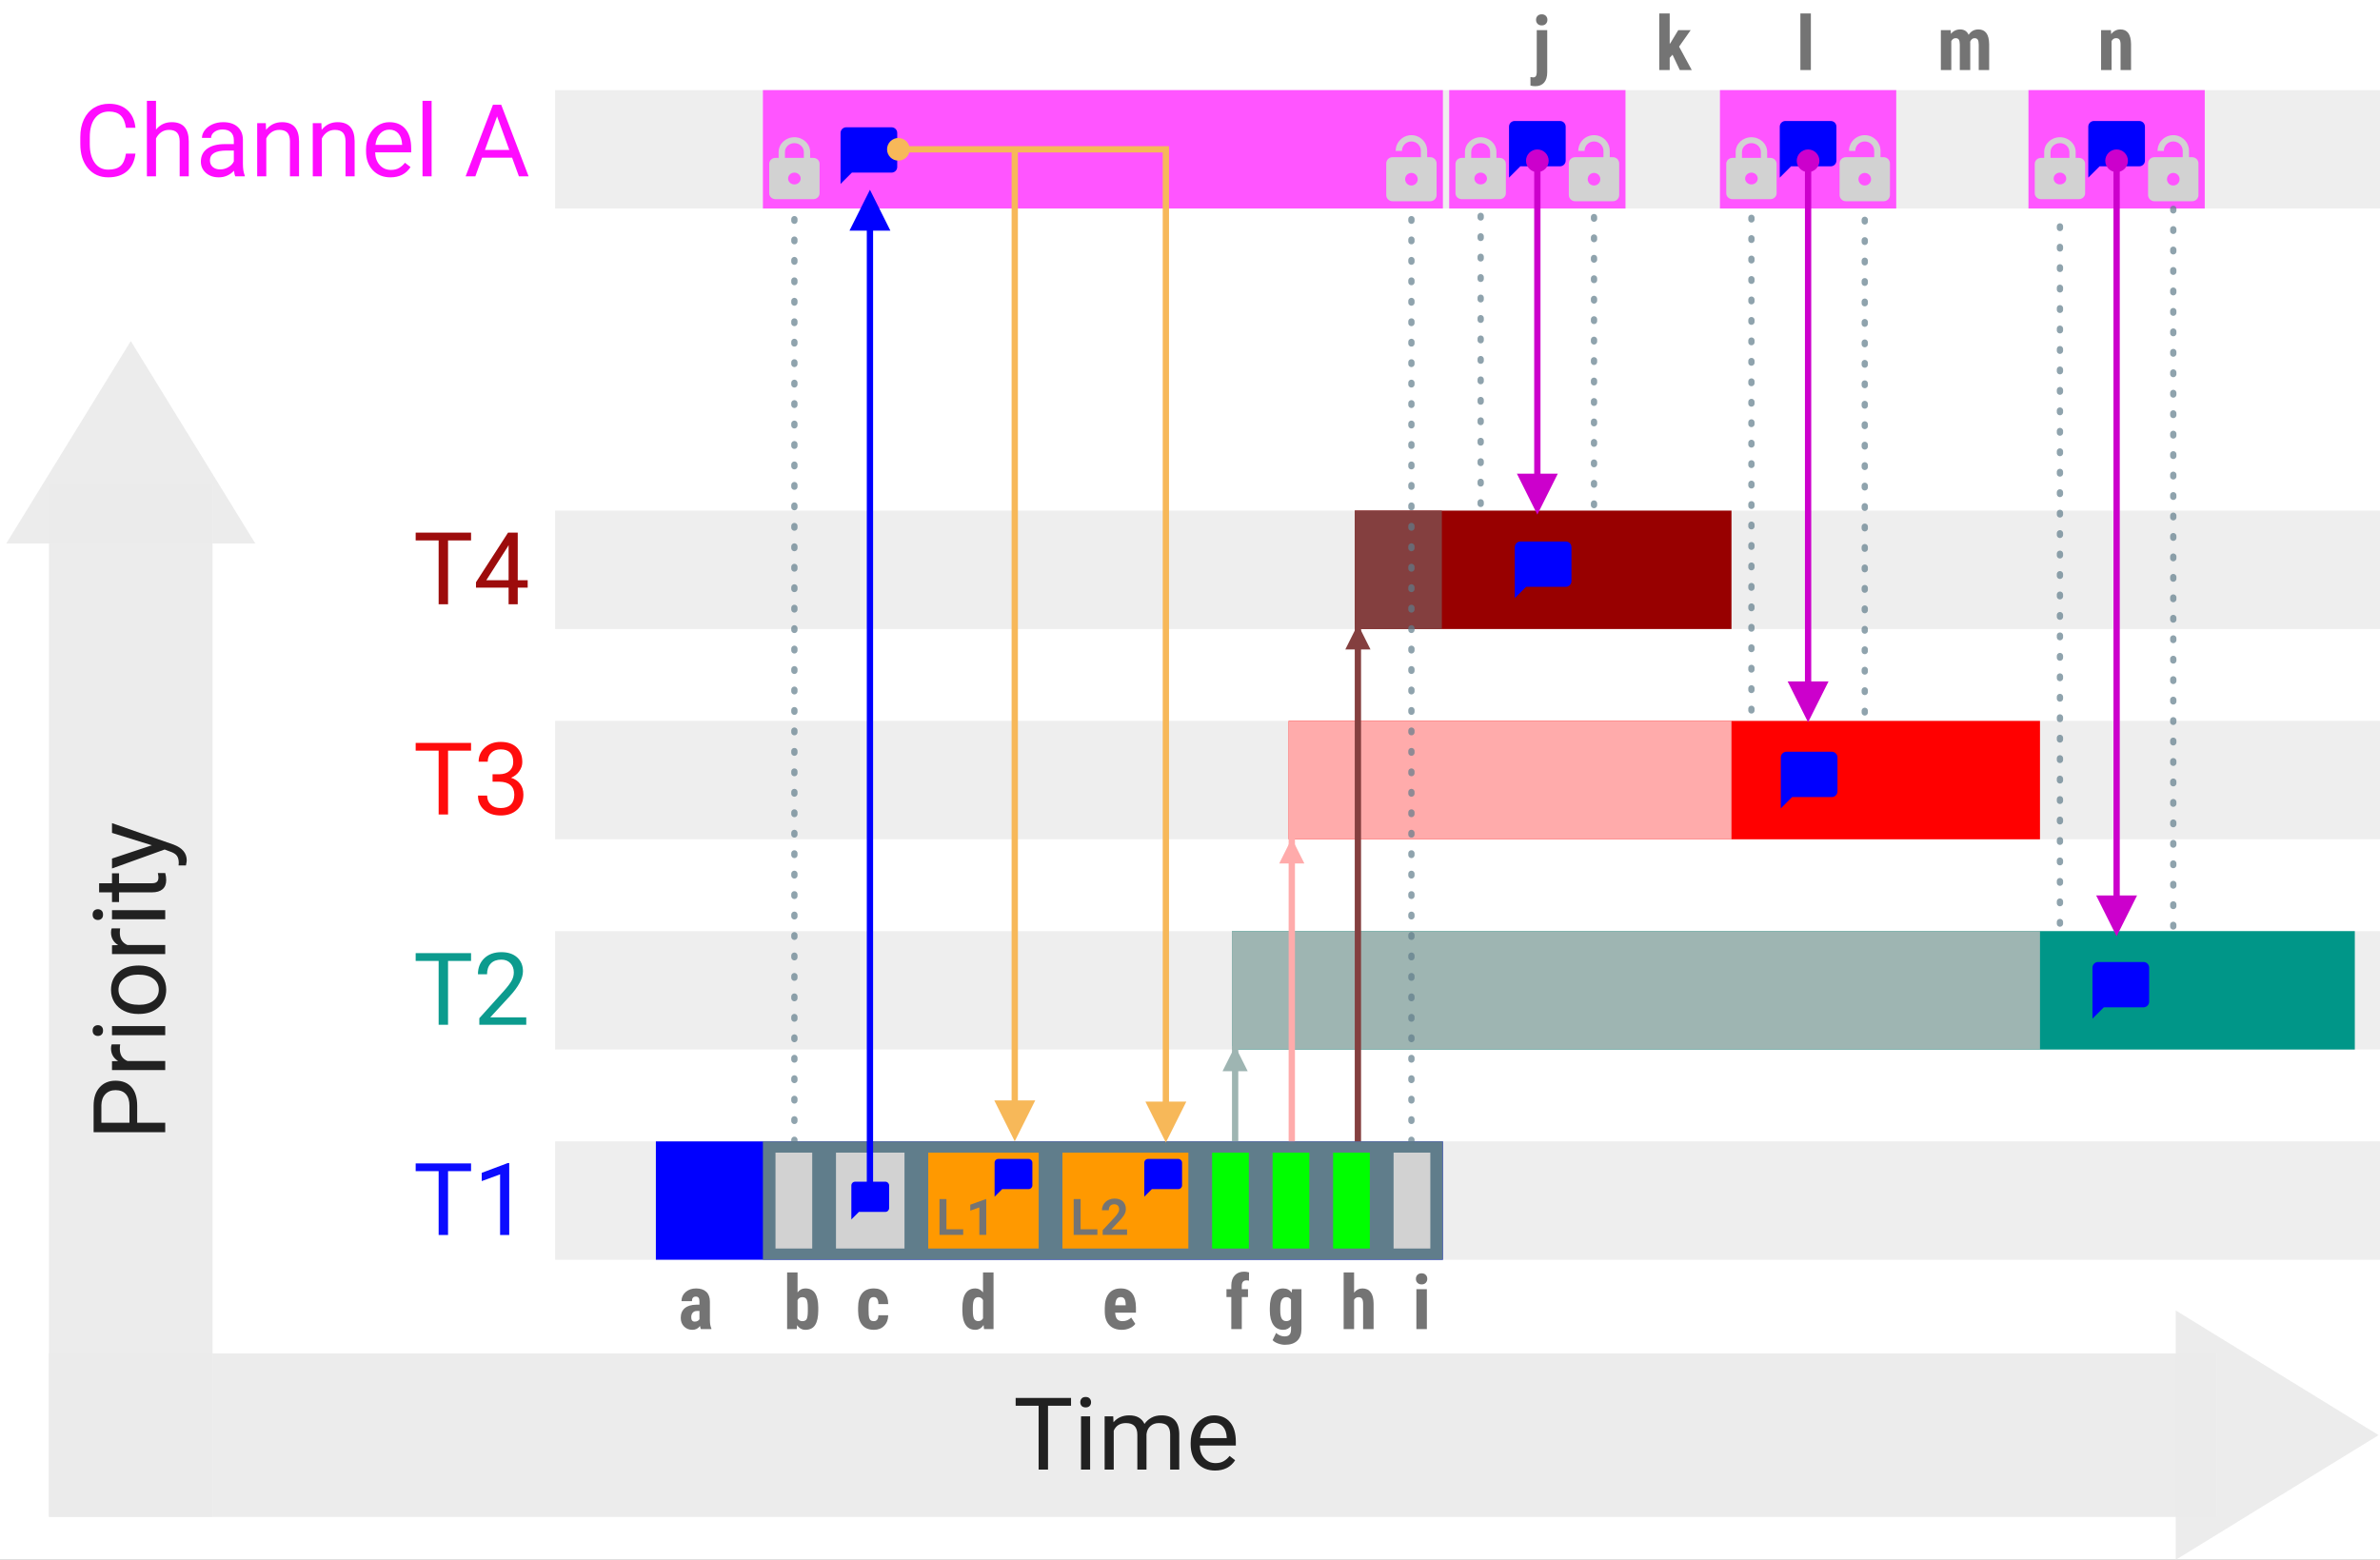 <?xml version="1.0" encoding="UTF-8" standalone="no"?>
<!-- Generator: Gravit.io -->
<svg xmlns="http://www.w3.org/2000/svg" xmlns:xlink="http://www.w3.org/1999/xlink" style="isolation:isolate" viewBox="0 0 378 247.79" width="378pt" height="247.79pt"><rect x="0" y="0" width="378" height="247.79" fill="#333333" stroke="none"/><defs><clipPath id="_clipPath_iUF9Sme9t6OtqZ8Tb3K3X9dLtlKmh5wm"><rect width="378" height="247.79"/></clipPath></defs><g clip-path="url(#_clipPath_iUF9Sme9t6OtqZ8Tb3K3X9dLtlKmh5wm)"><rect x="0" y="0" width="378" height="247.79" transform="matrix(1,0,0,1,0,0)" fill="rgb(255,255,255)"/><g><rect x="88.167" y="181.315" width="289.833" height="18.807" transform="matrix(1,0,0,1,0,0)" fill="rgb(238,238,238)"/><clipPath id="_clipPath_aMFz2e7kG2ZtsKB8QPnsKsA7UOUZNrKd"><rect x="88.167" y="181.315" width="289.833" height="18.807" transform="matrix(1,0,0,1,0,0)" fill="rgb(238,238,238)"/></clipPath><g clip-path="url(#_clipPath_aMFz2e7kG2ZtsKB8QPnsKsA7UOUZNrKd)"><rect x="104.167" y="181.315" width="125" height="18.807" transform="matrix(1,0,0,1,0,0)" fill="rgb(0,0,255)"/><clipPath id="_clipPath_plVDYUeMuNVt7mc2kIlBYZpWoZXpnYx7"><rect x="104.167" y="181.315" width="125" height="18.807" transform="matrix(1,0,0,1,0,0)" fill="rgb(0,0,255)"/></clipPath><g clip-path="url(#_clipPath_plVDYUeMuNVt7mc2kIlBYZpWoZXpnYx7)"><rect x="121.167" y="181.315" width="108" height="18.807" transform="matrix(1,0,0,1,0,0)" fill="rgb(96,125,139)"/><clipPath id="_clipPath_mOtXWyBUAB87jzA8mEHyPCbcYRhhbkDJ"><rect x="121.167" y="181.315" width="108" height="18.807" transform="matrix(1,0,0,1,0,0)" fill="rgb(96,125,139)"/></clipPath><g clip-path="url(#_clipPath_mOtXWyBUAB87jzA8mEHyPCbcYRhhbkDJ)"><rect x="221.334" y="183.102" width="5.833" height="15.234" transform="matrix(1,0,0,1,0,0)" fill="rgb(210,210,210)"/><rect x="211.727" y="183.102" width="5.833" height="15.234" transform="matrix(1,0,0,1,0,0)" fill="rgb(0,255,0)"/><rect x="202.12" y="183.102" width="5.833" height="15.234" transform="matrix(1,0,0,1,0,0)" fill="rgb(0,255,0)"/><rect x="192.513" y="183.102" width="5.833" height="15.234" transform="matrix(1,0,0,1,0,0)" fill="rgb(0,255,0)"/><rect x="147.428" y="183.102" width="17.537" height="15.234" transform="matrix(1,0,0,1,0,0)" fill="rgb(255,153,0)"/><clipPath id="_clipPath_f6JBggrb0MhpEqitjJAQZRD0kM2SrUaL"><rect x="147.428" y="183.102" width="17.537" height="15.234" transform="matrix(1,0,0,1,0,0)" fill="rgb(255,153,0)"/></clipPath><g clip-path="url(#_clipPath_f6JBggrb0MhpEqitjJAQZRD0kM2SrUaL)"><path d=" M 152.979 195.281 L 150.315 195.281 L 150.315 190.48 L 149.213 190.48 L 149.213 196.168 L 152.979 196.168 L 152.979 195.281 L 152.979 195.281 Z  M 155.541 196.168 L 156.639 196.168 L 156.639 190.48 L 156.581 190.48 L 154.104 191.375 L 154.104 192.32 L 155.541 191.804 L 155.541 196.168 L 155.541 196.168 Z " fill="rgb(116,116,116)"/><path d=" M 163.365 184.102 L 158.565 184.102 C 158.234 184.102 157.965 184.37 157.965 184.702 L 157.965 190.102 L 159.165 188.902 L 163.365 188.902 C 163.696 188.902 163.965 188.633 163.965 188.302 L 163.965 184.702 C 163.965 184.369 163.695 184.102 163.365 184.102 Z " fill="rgb(0,0,255)"/></g><rect x="168.739" y="183.102" width="20" height="15.234" transform="matrix(1,0,0,1,0,0)" fill="rgb(255,153,0)"/><clipPath id="_clipPath_xyq4S9YjrupVrogErBWHmEKJcsRHDdgN"><rect x="168.739" y="183.102" width="20" height="15.234" transform="matrix(1,0,0,1,0,0)" fill="rgb(255,153,0)"/></clipPath><g clip-path="url(#_clipPath_xyq4S9YjrupVrogErBWHmEKJcsRHDdgN)"><path d=" M 174.29 195.281 L 171.625 195.281 L 171.625 190.48 L 170.524 190.48 L 170.524 196.168 L 174.29 196.168 L 174.29 195.281 L 174.29 195.281 Z  M 175.129 196.168 L 179.008 196.168 L 179.008 195.297 L 176.512 195.297 L 177.583 194.164 L 177.583 194.164 Q 177.86 193.879 178.086 193.619 L 178.086 193.619 L 178.086 193.619 Q 178.313 193.359 178.477 193.109 L 178.477 193.109 L 178.477 193.109 Q 178.637 192.859 178.725 192.603 L 178.725 192.603 L 178.725 192.603 Q 178.813 192.347 178.813 192.066 L 178.813 192.066 L 178.813 192.066 Q 178.813 191.695 178.696 191.388 L 178.696 191.388 L 178.696 191.388 Q 178.579 191.082 178.356 190.863 L 178.356 190.863 L 178.356 190.863 Q 178.129 190.644 177.795 190.523 L 177.795 190.523 L 177.795 190.523 Q 177.461 190.402 177.028 190.402 L 177.028 190.402 L 177.028 190.402 Q 176.575 190.402 176.202 190.549 L 176.202 190.549 L 176.202 190.549 Q 175.829 190.695 175.567 190.949 L 175.567 190.949 L 175.567 190.949 Q 175.301 191.203 175.157 191.541 L 175.157 191.541 L 175.157 191.541 Q 175.012 191.879 175.012 192.258 L 175.012 192.258 L 176.102 192.258 L 176.102 192.258 Q 176.102 192.027 176.161 191.847 L 176.161 191.847 L 176.161 191.847 Q 176.219 191.668 176.333 191.547 L 176.333 191.547 L 176.333 191.547 Q 176.442 191.429 176.608 191.369 L 176.608 191.369 L 176.608 191.369 Q 176.774 191.308 176.993 191.308 L 176.993 191.308 L 176.993 191.308 Q 177.161 191.308 177.299 191.363 L 177.299 191.363 L 177.299 191.363 Q 177.438 191.418 177.54 191.519 L 177.54 191.519 L 177.54 191.519 Q 177.637 191.625 177.692 191.773 L 177.692 191.773 L 177.692 191.773 Q 177.747 191.922 177.747 192.113 L 177.747 192.113 L 177.747 192.113 Q 177.747 192.242 177.706 192.379 L 177.706 192.379 L 177.706 192.379 Q 177.665 192.515 177.575 192.672 L 177.575 192.672 L 177.575 192.672 Q 177.481 192.832 177.333 193.023 L 177.333 193.023 L 177.333 193.023 Q 177.184 193.215 176.969 193.449 L 176.969 193.449 L 175.129 195.426 L 175.129 196.168 L 175.129 196.168 Z " fill="rgb(116,116,116)"/><path d=" M 187.139 184.102 L 182.339 184.102 C 182.007 184.102 181.739 184.37 181.739 184.702 L 181.739 190.102 L 182.939 188.902 L 187.139 188.902 C 187.47 188.902 187.739 188.633 187.739 188.302 L 187.739 184.702 C 187.739 184.369 187.469 184.102 187.139 184.102 Z " fill="rgb(0,0,255)"/></g><rect x="123.167" y="183.102" width="5.833" height="15.234" transform="matrix(1,0,0,1,0,0)" fill="rgb(210,210,210)"/><rect x="132.774" y="183.102" width="10.88" height="15.234" transform="matrix(1,0,0,1,0,0)" fill="rgb(210,210,210)"/><clipPath id="_clipPath_P6LzcjjjujiU9Ieskrs3dTmZepv2zprY"><rect x="132.774" y="183.102" width="10.88" height="15.234" transform="matrix(1,0,0,1,0,0)" fill="rgb(210,210,210)"/></clipPath><g clip-path="url(#_clipPath_P6LzcjjjujiU9Ieskrs3dTmZepv2zprY)"><path d=" M 140.614 187.719 L 135.814 187.719 C 135.483 187.719 135.214 187.987 135.214 188.319 L 135.214 193.719 L 136.414 192.519 L 140.614 192.519 C 140.946 192.519 141.214 192.25 141.214 191.919 L 141.214 188.319 C 141.214 187.986 140.944 187.719 140.614 187.719 Z " fill="rgb(0,0,255)"/></g></g></g></g><g opacity="0.95"><path d=" M 74.816 184.813 L 74.816 186.047 L 71.16 186.047 L 71.16 196.188 L 69.667 196.188 L 69.667 186.047 L 66.019 186.047 L 66.019 184.813 L 74.816 184.813 L 74.816 184.813 Z  M 80.878 184.758 L 80.878 196.188 L 79.425 196.188 L 79.425 186.555 L 76.511 187.625 L 76.511 186.313 L 80.652 184.758 L 80.878 184.758 L 80.878 184.758 Z " fill="rgb(0,0,255)"/></g></g><g><rect x="88.167" y="147.915" width="289.833" height="18.807" transform="matrix(1,0,0,1,0,0)" fill="rgb(238,238,238)"/><clipPath id="_clipPath_WbYuJ2sDRxBM4uc6Pgv8jp8H6wyMBKn5"><rect x="88.167" y="147.915" width="289.833" height="18.807" transform="matrix(1,0,0,1,0,0)" fill="rgb(238,238,238)"/></clipPath><g clip-path="url(#_clipPath_WbYuJ2sDRxBM4uc6Pgv8jp8H6wyMBKn5)"><rect x="195.667" y="147.915" width="178.333" height="18.807" transform="matrix(1,0,0,1,0,0)" fill="rgb(0,150,136)"/><clipPath id="_clipPath_FawLs433WBeTFzHrcxi1L9t2OTifVgu5"><rect x="195.667" y="147.915" width="178.333" height="18.807" transform="matrix(1,0,0,1,0,0)" fill="rgb(0,150,136)"/></clipPath><g clip-path="url(#_clipPath_FawLs433WBeTFzHrcxi1L9t2OTifVgu5)"><rect x="195.667" y="147.915" width="128.333" height="18.807" transform="matrix(1,0,0,1,0,0)" fill="rgb(158,181,178)"/><path d=" M 340.434 152.819 L 333.234 152.819 C 332.737 152.819 332.334 153.222 332.334 153.719 L 332.334 161.819 L 334.134 160.019 L 340.434 160.019 C 340.931 160.019 341.334 159.616 341.334 159.119 L 341.334 153.719 C 341.334 153.22 340.929 152.819 340.434 152.819 Z " fill="rgb(0,0,255)"/></g></g><g opacity="0.95"><path d=" M 74.816 151.413 L 74.816 152.647 L 71.16 152.647 L 71.16 162.788 L 69.667 162.788 L 69.667 152.647 L 66.019 152.647 L 66.019 151.413 L 74.816 151.413 L 74.816 151.413 Z  M 83.581 161.608 L 83.581 162.788 L 76.128 162.788 L 76.128 161.749 L 80.066 157.374 L 80.066 157.374 Q 80.941 156.382 81.273 155.76 L 81.273 155.76 L 81.273 155.76 Q 81.605 155.139 81.605 154.475 L 81.605 154.475 L 81.605 154.475 Q 81.605 153.585 81.066 153.014 L 81.066 153.014 L 81.066 153.014 Q 80.527 152.444 79.628 152.444 L 79.628 152.444 L 79.628 152.444 Q 78.55 152.444 77.952 153.057 L 77.952 153.057 L 77.952 153.057 Q 77.355 153.671 77.355 154.764 L 77.355 154.764 L 75.91 154.764 L 75.91 154.764 Q 75.91 153.194 76.921 152.225 L 76.921 152.225 L 76.921 152.225 Q 77.933 151.257 79.628 151.257 L 79.628 151.257 L 79.628 151.257 Q 81.214 151.257 82.136 152.089 L 82.136 152.089 L 82.136 152.089 Q 83.058 152.921 83.058 154.303 L 83.058 154.303 L 83.058 154.303 Q 83.058 155.983 80.917 158.303 L 80.917 158.303 L 77.87 161.608 L 83.581 161.608 L 83.581 161.608 Z " fill="rgb(0,150,136)"/></g></g><g><rect x="88.167" y="114.516" width="289.833" height="18.807" transform="matrix(1,0,0,1,0,0)" fill="rgb(238,238,238)"/><clipPath id="_clipPath_E5YTnoTZzL24FxG1xnI8LepDGxpH3sik"><rect x="88.167" y="114.516" width="289.833" height="18.807" transform="matrix(1,0,0,1,0,0)" fill="rgb(238,238,238)"/></clipPath><g clip-path="url(#_clipPath_E5YTnoTZzL24FxG1xnI8LepDGxpH3sik)"><rect x="204.667" y="114.516" width="119.333" height="18.807" transform="matrix(1,0,0,1,0,0)" fill="rgb(255,0,0)"/><clipPath id="_clipPath_IwW0H24JrPXg7H0MomkA5Dd1q5ZkwDSY"><rect x="204.667" y="114.516" width="119.333" height="18.807" transform="matrix(1,0,0,1,0,0)" fill="rgb(255,0,0)"/></clipPath><g clip-path="url(#_clipPath_IwW0H24JrPXg7H0MomkA5Dd1q5ZkwDSY)"><rect x="204.667" y="114.516" width="70.333" height="18.807" transform="matrix(1,0,0,1,0,0)" fill="rgb(255,171,171)"/><path d=" M 290.934 119.419 L 283.734 119.419 C 283.237 119.419 282.834 119.822 282.834 120.319 L 282.834 128.419 L 284.634 126.619 L 290.934 126.619 C 291.431 126.619 291.834 126.216 291.834 125.719 L 291.834 120.319 C 291.834 119.82 291.429 119.419 290.934 119.419 Z " fill="rgb(0,0,255)"/></g></g><g opacity="0.95"><path d=" M 74.816 118.013 L 74.816 119.247 L 71.16 119.247 L 71.16 129.388 L 69.667 129.388 L 69.667 119.247 L 66.019 119.247 L 66.019 118.013 L 74.816 118.013 L 74.816 118.013 Z  M 78.23 124.177 L 78.23 122.997 L 79.316 122.997 L 79.316 122.997 Q 80.339 122.982 80.925 122.458 L 80.925 122.458 L 80.925 122.458 Q 81.511 121.935 81.511 121.044 L 81.511 121.044 L 81.511 121.044 Q 81.511 119.044 79.519 119.044 L 79.519 119.044 L 79.519 119.044 Q 78.581 119.044 78.023 119.579 L 78.023 119.579 L 78.023 119.579 Q 77.464 120.115 77.464 120.997 L 77.464 120.997 L 76.019 120.997 L 76.019 120.997 Q 76.019 119.646 77.007 118.751 L 77.007 118.751 L 77.007 118.751 Q 77.995 117.857 79.519 117.857 L 79.519 117.857 L 79.519 117.857 Q 81.128 117.857 82.042 118.708 L 82.042 118.708 L 82.042 118.708 Q 82.956 119.56 82.956 121.076 L 82.956 121.076 L 82.956 121.076 Q 82.956 121.818 82.476 122.513 L 82.476 122.513 L 82.476 122.513 Q 81.995 123.208 81.167 123.552 L 81.167 123.552 L 81.167 123.552 Q 82.105 123.849 82.617 124.536 L 82.617 124.536 L 82.617 124.536 Q 83.128 125.224 83.128 126.216 L 83.128 126.216 L 83.128 126.216 Q 83.128 127.747 82.128 128.646 L 82.128 128.646 L 82.128 128.646 Q 81.128 129.544 79.527 129.544 L 79.527 129.544 L 79.527 129.544 Q 77.925 129.544 76.921 128.677 L 76.921 128.677 L 76.921 128.677 Q 75.917 127.81 75.917 126.388 L 75.917 126.388 L 77.37 126.388 L 77.37 126.388 Q 77.37 127.286 77.956 127.826 L 77.956 127.826 L 77.956 127.826 Q 78.542 128.365 79.527 128.365 L 79.527 128.365 L 79.527 128.365 Q 80.574 128.365 81.128 127.818 L 81.128 127.818 L 81.128 127.818 Q 81.683 127.271 81.683 126.247 L 81.683 126.247 L 81.683 126.247 Q 81.683 125.255 81.074 124.724 L 81.074 124.724 L 81.074 124.724 Q 80.464 124.193 79.316 124.177 L 79.316 124.177 L 78.23 124.177 L 78.23 124.177 Z " fill="rgb(255,0,0)"/></g></g><g><rect x="88.167" y="81.116" width="289.833" height="18.807" transform="matrix(1,0,0,1,0,0)" fill="rgb(238,238,238)"/><clipPath id="_clipPath_gTZrp7RouEB1uIcJxIJrBHQYpz7190JE"><rect x="88.167" y="81.116" width="289.833" height="18.807" transform="matrix(1,0,0,1,0,0)" fill="rgb(238,238,238)"/></clipPath><g clip-path="url(#_clipPath_gTZrp7RouEB1uIcJxIJrBHQYpz7190JE)"><rect x="215.167" y="81.116" width="59.833" height="18.807" transform="matrix(1,0,0,1,0,0)" fill="rgb(152,0,0)"/><clipPath id="_clipPath_pbUa0WDHJ1VgdkoWKR7VbgxZymqXyw53"><rect x="215.167" y="81.116" width="59.833" height="18.807" transform="matrix(1,0,0,1,0,0)" fill="rgb(152,0,0)"/></clipPath><g clip-path="url(#_clipPath_pbUa0WDHJ1VgdkoWKR7VbgxZymqXyw53)"><rect x="215.167" y="81.116" width="13.833" height="18.807" transform="matrix(1,0,0,1,0,0)" fill="rgb(132,63,63)"/><path d=" M 248.684 86.02 L 241.484 86.02 C 240.987 86.02 240.584 86.422 240.584 86.92 L 240.584 95.02 L 242.384 93.22 L 248.684 93.22 C 249.181 93.22 249.584 92.817 249.584 92.32 L 249.584 86.92 C 249.584 86.42 249.179 86.02 248.684 86.02 Z " fill="rgb(0,0,255)"/></g></g><g opacity="0.95"><path d=" M 74.816 84.613 L 74.816 85.848 L 71.16 85.848 L 71.16 95.988 L 69.667 95.988 L 69.667 85.848 L 66.019 85.848 L 66.019 84.613 L 74.816 84.613 L 74.816 84.613 Z  M 82.23 84.613 L 82.23 92.168 L 83.808 92.168 L 83.808 93.348 L 82.23 93.348 L 82.23 95.988 L 80.777 95.988 L 80.777 93.348 L 75.597 93.348 L 75.597 92.496 L 80.691 84.613 L 82.23 84.613 L 82.23 84.613 Z  M 80.605 86.902 L 77.238 92.168 L 80.777 92.168 L 80.777 86.59 L 80.605 86.902 L 80.605 86.902 Z " fill="rgb(152,0,0)"/></g></g><g><rect x="88.167" y="14.316" width="289.833" height="18.807" transform="matrix(1,0,0,1,0,0)" fill="rgb(238,238,238)"/><clipPath id="_clipPath_TZ8Qx46dh8OIyrYbqL54EPORH2kL9dnu"><rect x="88.167" y="14.316" width="289.833" height="18.807" transform="matrix(1,0,0,1,0,0)" fill="rgb(238,238,238)"/></clipPath><g clip-path="url(#_clipPath_TZ8Qx46dh8OIyrYbqL54EPORH2kL9dnu)"><rect x="121.167" y="14.316" width="108" height="18.807" transform="matrix(1,0,0,1,0,0)" fill="rgb(255,85,255)"/><clipPath id="_clipPath_4nT96kslyxWH0jITrnb05id8JHxSUOR6"><rect x="121.167" y="14.316" width="108" height="18.807" transform="matrix(1,0,0,1,0,0)" fill="rgb(255,85,255)"/></clipPath><g clip-path="url(#_clipPath_4nT96kslyxWH0jITrnb05id8JHxSUOR6)"><path d=" M 126.167 29.298 C 126.72 29.298 127.167 28.878 127.167 28.36 C 127.167 27.84 126.717 27.423 126.167 27.423 C 125.615 27.423 125.167 27.843 125.167 28.36 C 125.167 28.878 125.615 29.298 126.167 29.298 Z  M 129.167 25.08 C 129.72 25.08 130.167 25.499 130.167 26.017 L 130.167 30.704 C 130.167 31.222 129.72 31.641 129.167 31.641 L 123.167 31.641 C 122.615 31.641 122.167 31.222 122.167 30.704 L 122.167 26.017 C 122.167 25.497 122.617 25.08 123.167 25.08 L 123.667 25.08 L 123.667 24.142 C 123.667 22.848 124.787 21.799 126.167 21.799 C 127.548 21.799 128.667 22.848 128.667 24.142 L 128.667 25.08 L 129.167 25.08 Z  M 126.167 22.736 C 125.339 22.736 124.667 23.366 124.667 24.142 L 124.667 25.08 L 127.667 25.08 L 127.667 24.142 C 127.667 23.366 126.996 22.736 126.167 22.736 Z " fill="rgb(210,210,210)"/><path d=" M 227.167 24.97 C 227.72 24.97 228.167 25.418 228.167 25.97 L 228.167 30.97 C 228.167 31.522 227.72 31.97 227.167 31.97 L 221.167 31.97 C 220.612 31.97 220.167 31.52 220.167 30.97 L 220.167 25.97 C 220.167 25.418 220.615 24.97 221.167 24.97 L 225.667 24.97 L 225.667 23.97 C 225.667 23.142 224.996 22.47 224.167 22.47 C 223.339 22.47 222.667 23.142 222.667 23.97 L 221.667 23.97 C 221.667 22.589 222.787 21.47 224.167 21.47 C 225.548 21.47 226.667 22.589 226.667 23.97 L 226.667 24.97 L 227.167 24.97 Z  M 224.167 29.47 C 224.72 29.47 225.167 29.022 225.167 28.47 C 225.167 27.918 224.72 27.47 224.167 27.47 C 223.615 27.47 223.167 27.918 223.167 28.47 C 223.167 29.022 223.615 29.47 224.167 29.47 Z " fill="rgb(210,210,210)"/><path d=" M 141.6 20.22 L 134.4 20.22 C 133.903 20.22 133.5 20.623 133.5 21.12 L 133.5 29.22 L 135.3 27.42 L 141.6 27.42 C 142.097 27.42 142.5 27.017 142.5 26.52 L 142.5 21.12 C 142.5 20.621 142.095 20.22 141.6 20.22 Z " fill="rgb(0,0,255)"/></g><rect x="230.167" y="14.316" width="28" height="18.807" transform="matrix(1,0,0,1,0,0)" fill="rgb(255,85,255)"/><clipPath id="_clipPath_irUbJ0Rl3EaTVCAyvtDXRMqcJt4h7eEr"><rect x="230.167" y="14.316" width="28" height="18.807" transform="matrix(1,0,0,1,0,0)" fill="rgb(255,85,255)"/></clipPath><g clip-path="url(#_clipPath_irUbJ0Rl3EaTVCAyvtDXRMqcJt4h7eEr)"><path d=" M 235.167 29.298 C 235.72 29.298 236.167 28.878 236.167 28.36 C 236.167 27.84 235.717 27.423 235.167 27.423 C 234.615 27.423 234.167 27.843 234.167 28.36 C 234.167 28.878 234.615 29.298 235.167 29.298 Z  M 238.167 25.08 C 238.72 25.08 239.167 25.499 239.167 26.017 L 239.167 30.704 C 239.167 31.222 238.72 31.641 238.167 31.641 L 232.167 31.641 C 231.615 31.641 231.167 31.222 231.167 30.704 L 231.167 26.017 C 231.167 25.497 231.617 25.08 232.167 25.08 L 232.667 25.08 L 232.667 24.142 C 232.667 22.848 233.787 21.799 235.167 21.799 C 236.548 21.799 237.667 22.848 237.667 24.142 L 237.667 25.08 L 238.167 25.08 Z  M 235.167 22.736 C 234.339 22.736 233.667 23.366 233.667 24.142 L 233.667 25.08 L 236.667 25.08 L 236.667 24.142 C 236.667 23.366 235.996 22.736 235.167 22.736 Z " fill="rgb(210,210,210)"/><path d=" M 256.167 24.97 C 256.72 24.97 257.167 25.418 257.167 25.97 L 257.167 30.97 C 257.167 31.522 256.72 31.97 256.167 31.97 L 250.167 31.97 C 249.612 31.97 249.167 31.52 249.167 30.97 L 249.167 25.97 C 249.167 25.418 249.615 24.97 250.167 24.97 L 254.667 24.97 L 254.667 23.97 C 254.667 23.142 253.996 22.47 253.167 22.47 C 252.339 22.47 251.667 23.142 251.667 23.97 L 250.667 23.97 C 250.667 22.589 251.787 21.47 253.167 21.47 C 254.548 21.47 255.667 22.589 255.667 23.97 L 255.667 24.97 L 256.167 24.97 Z  M 253.167 29.47 C 253.72 29.47 254.167 29.022 254.167 28.47 C 254.167 27.918 253.72 27.47 253.167 27.47 C 252.615 27.47 252.167 27.918 252.167 28.47 C 252.167 29.022 252.615 29.47 253.167 29.47 Z " fill="rgb(210,210,210)"/><path d=" M 247.767 19.22 L 240.567 19.22 C 240.07 19.22 239.667 19.623 239.667 20.12 L 239.667 28.22 L 241.467 26.42 L 247.767 26.42 C 248.264 26.42 248.667 26.017 248.667 25.52 L 248.667 20.12 C 248.667 19.621 248.262 19.22 247.767 19.22 Z " fill="rgb(0,0,255)"/></g><rect x="273.167" y="14.316" width="28" height="18.807" transform="matrix(1,0,0,1,0,0)" fill="rgb(255,85,255)"/><clipPath id="_clipPath_ccxOcXkd2eFDW2u5dlMchFDHvIKjx8wf"><rect x="273.167" y="14.316" width="28" height="18.807" transform="matrix(1,0,0,1,0,0)" fill="rgb(255,85,255)"/></clipPath><g clip-path="url(#_clipPath_ccxOcXkd2eFDW2u5dlMchFDHvIKjx8wf)"><path d=" M 278.167 29.298 C 278.72 29.298 279.167 28.878 279.167 28.36 C 279.167 27.84 278.717 27.423 278.167 27.423 C 277.615 27.423 277.167 27.843 277.167 28.36 C 277.167 28.878 277.615 29.298 278.167 29.298 Z  M 281.167 25.08 C 281.72 25.08 282.167 25.499 282.167 26.017 L 282.167 30.704 C 282.167 31.222 281.72 31.641 281.167 31.641 L 275.167 31.641 C 274.615 31.641 274.167 31.222 274.167 30.704 L 274.167 26.017 C 274.167 25.497 274.617 25.08 275.167 25.08 L 275.667 25.08 L 275.667 24.142 C 275.667 22.848 276.787 21.799 278.167 21.799 C 279.548 21.799 280.667 22.848 280.667 24.142 L 280.667 25.08 L 281.167 25.08 Z  M 278.167 22.736 C 277.339 22.736 276.667 23.366 276.667 24.142 L 276.667 25.08 L 279.667 25.08 L 279.667 24.142 C 279.667 23.366 278.996 22.736 278.167 22.736 Z " fill="rgb(210,210,210)"/><path d=" M 299.167 24.97 C 299.72 24.97 300.167 25.418 300.167 25.97 L 300.167 30.97 C 300.167 31.522 299.72 31.97 299.167 31.97 L 293.167 31.97 C 292.612 31.97 292.167 31.52 292.167 30.97 L 292.167 25.97 C 292.167 25.418 292.615 24.97 293.167 24.97 L 297.667 24.97 L 297.667 23.97 C 297.667 23.142 296.996 22.47 296.167 22.47 C 295.339 22.47 294.667 23.142 294.667 23.97 L 293.667 23.97 C 293.667 22.589 294.787 21.47 296.167 21.47 C 297.548 21.47 298.667 22.589 298.667 23.97 L 298.667 24.97 L 299.167 24.97 Z  M 296.167 29.47 C 296.72 29.47 297.167 29.022 297.167 28.47 C 297.167 27.918 296.72 27.47 296.167 27.47 C 295.615 27.47 295.167 27.918 295.167 28.47 C 295.167 29.022 295.615 29.47 296.167 29.47 Z " fill="rgb(210,210,210)"/><rect x="303.167" y="14.316" width="28" height="18.807" transform="matrix(1,0,0,1,0,0)" fill="rgb(162,162,162)"/><clipPath id="_clipPath_VCzgYn6j8JTlFGxOJfz3kw8NgtxCUKwD"><rect x="303.167" y="14.316" width="28" height="18.807" transform="matrix(1,0,0,1,0,0)" fill="rgb(162,162,162)"/></clipPath><g clip-path="url(#_clipPath_VCzgYn6j8JTlFGxOJfz3kw8NgtxCUKwD)"><path d=" M 308.167 29.298 C 308.72 29.298 309.167 28.878 309.167 28.36 C 309.167 27.84 308.717 27.423 308.167 27.423 C 307.615 27.423 307.167 27.843 307.167 28.36 C 307.167 28.878 307.615 29.298 308.167 29.298 Z  M 311.167 25.08 C 311.72 25.08 312.167 25.499 312.167 26.017 L 312.167 30.704 C 312.167 31.222 311.72 31.641 311.167 31.641 L 305.167 31.641 C 304.615 31.641 304.167 31.222 304.167 30.704 L 304.167 26.017 C 304.167 25.497 304.617 25.08 305.167 25.08 L 305.667 25.08 L 305.667 24.142 C 305.667 22.848 306.787 21.799 308.167 21.799 C 309.548 21.799 310.667 22.848 310.667 24.142 L 310.667 25.08 L 311.167 25.08 Z  M 308.167 22.736 C 307.339 22.736 306.667 23.366 306.667 24.142 L 306.667 25.08 L 309.667 25.08 L 309.667 24.142 C 309.667 23.366 308.996 22.736 308.167 22.736 Z " fill="rgb(210,210,210)"/><path d=" M 329.167 24.97 C 329.72 24.97 330.167 25.418 330.167 25.97 L 330.167 30.97 C 330.167 31.522 329.72 31.97 329.167 31.97 L 323.167 31.97 C 322.612 31.97 322.167 31.52 322.167 30.97 L 322.167 25.97 C 322.167 25.418 322.615 24.97 323.167 24.97 L 327.667 24.97 L 327.667 23.97 C 327.667 23.142 326.996 22.47 326.167 22.47 C 325.339 22.47 324.667 23.142 324.667 23.97 L 323.667 23.97 C 323.667 22.589 324.787 21.47 326.167 21.47 C 327.548 21.47 328.667 22.589 328.667 23.97 L 328.667 24.97 L 329.167 24.97 Z  M 326.167 29.47 C 326.72 29.47 327.167 29.022 327.167 28.47 C 327.167 27.918 326.72 27.47 326.167 27.47 C 325.615 27.47 325.167 27.918 325.167 28.47 C 325.167 29.022 325.615 29.47 326.167 29.47 Z " fill="rgb(210,210,210)"/></g><path d=" M 290.767 19.22 L 283.567 19.22 C 283.07 19.22 282.667 19.623 282.667 20.12 L 282.667 28.22 L 284.467 26.42 L 290.767 26.42 C 291.264 26.42 291.667 26.017 291.667 25.52 L 291.667 20.12 C 291.667 19.621 291.262 19.22 290.767 19.22 Z " fill="rgb(0,0,255)"/></g><rect x="322.167" y="14.316" width="28" height="18.807" transform="matrix(1,0,0,1,0,0)" fill="rgb(255,85,255)"/><clipPath id="_clipPath_PiyTnKiVqXxxWLABEj3wHJh1Db9qM2jN"><rect x="322.167" y="14.316" width="28" height="18.807" transform="matrix(1,0,0,1,0,0)" fill="rgb(255,85,255)"/></clipPath><g clip-path="url(#_clipPath_PiyTnKiVqXxxWLABEj3wHJh1Db9qM2jN)"><path d=" M 327.167 29.298 C 327.72 29.298 328.167 28.878 328.167 28.36 C 328.167 27.84 327.717 27.423 327.167 27.423 C 326.615 27.423 326.167 27.843 326.167 28.36 C 326.167 28.878 326.615 29.298 327.167 29.298 Z  M 330.167 25.08 C 330.72 25.08 331.167 25.499 331.167 26.017 L 331.167 30.704 C 331.167 31.222 330.72 31.641 330.167 31.641 L 324.167 31.641 C 323.615 31.641 323.167 31.222 323.167 30.704 L 323.167 26.017 C 323.167 25.497 323.617 25.08 324.167 25.08 L 324.667 25.08 L 324.667 24.142 C 324.667 22.848 325.787 21.799 327.167 21.799 C 328.548 21.799 329.667 22.848 329.667 24.142 L 329.667 25.08 L 330.167 25.08 Z  M 327.167 22.736 C 326.339 22.736 325.667 23.366 325.667 24.142 L 325.667 25.08 L 328.667 25.08 L 328.667 24.142 C 328.667 23.366 327.996 22.736 327.167 22.736 Z " fill="rgb(210,210,210)"/><path d=" M 348.167 24.97 C 348.72 24.97 349.167 25.418 349.167 25.97 L 349.167 30.97 C 349.167 31.522 348.72 31.97 348.167 31.97 L 342.167 31.97 C 341.612 31.97 341.167 31.52 341.167 30.97 L 341.167 25.97 C 341.167 25.418 341.615 24.97 342.167 24.97 L 346.667 24.97 L 346.667 23.97 C 346.667 23.142 345.996 22.47 345.167 22.47 C 344.339 22.47 343.667 23.142 343.667 23.97 L 342.667 23.97 C 342.667 22.589 343.787 21.47 345.167 21.47 C 346.548 21.47 347.667 22.589 347.667 23.97 L 347.667 24.97 L 348.167 24.97 Z  M 345.167 29.47 C 345.72 29.47 346.167 29.022 346.167 28.47 C 346.167 27.918 345.72 27.47 345.167 27.47 C 344.615 27.47 344.167 27.918 344.167 28.47 C 344.167 29.022 344.615 29.47 345.167 29.47 Z " fill="rgb(210,210,210)"/><rect x="352.167" y="14.316" width="28" height="18.807" transform="matrix(1,0,0,1,0,0)" fill="rgb(162,162,162)"/><clipPath id="_clipPath_KaTaseymAdBNvWFbBirNBFSVfm8u5ODx"><rect x="352.167" y="14.316" width="28" height="18.807" transform="matrix(1,0,0,1,0,0)" fill="rgb(162,162,162)"/></clipPath><g clip-path="url(#_clipPath_KaTaseymAdBNvWFbBirNBFSVfm8u5ODx)"><path d=" M 357.167 29.298 C 357.72 29.298 358.167 28.878 358.167 28.36 C 358.167 27.84 357.717 27.423 357.167 27.423 C 356.615 27.423 356.167 27.843 356.167 28.36 C 356.167 28.878 356.615 29.298 357.167 29.298 Z  M 360.167 25.08 C 360.72 25.08 361.167 25.499 361.167 26.017 L 361.167 30.704 C 361.167 31.222 360.72 31.641 360.167 31.641 L 354.167 31.641 C 353.615 31.641 353.167 31.222 353.167 30.704 L 353.167 26.017 C 353.167 25.497 353.617 25.08 354.167 25.08 L 354.667 25.08 L 354.667 24.142 C 354.667 22.848 355.787 21.799 357.167 21.799 C 358.548 21.799 359.667 22.848 359.667 24.142 L 359.667 25.08 L 360.167 25.08 Z  M 357.167 22.736 C 356.339 22.736 355.667 23.366 355.667 24.142 L 355.667 25.08 L 358.667 25.08 L 358.667 24.142 C 358.667 23.366 357.996 22.736 357.167 22.736 Z " fill="rgb(210,210,210)"/><path d=" M 378.167 24.97 C 378.72 24.97 379.167 25.418 379.167 25.97 L 379.167 30.97 C 379.167 31.522 378.72 31.97 378.167 31.97 L 372.167 31.97 C 371.612 31.97 371.167 31.52 371.167 30.97 L 371.167 25.97 C 371.167 25.418 371.615 24.97 372.167 24.97 L 376.667 24.97 L 376.667 23.97 C 376.667 23.142 375.996 22.47 375.167 22.47 C 374.339 22.47 373.667 23.142 373.667 23.97 L 372.667 23.97 C 372.667 22.589 373.787 21.47 375.167 21.47 C 376.548 21.47 377.667 22.589 377.667 23.97 L 377.667 24.97 L 378.167 24.97 Z  M 375.167 29.47 C 375.72 29.47 376.167 29.022 376.167 28.47 C 376.167 27.918 375.72 27.47 375.167 27.47 C 374.615 27.47 374.167 27.918 374.167 28.47 C 374.167 29.022 374.615 29.47 375.167 29.47 Z " fill="rgb(210,210,210)"/></g><path d=" M 339.767 19.22 L 332.567 19.22 C 332.07 19.22 331.667 19.623 331.667 20.12 L 331.667 28.22 L 333.467 26.42 L 339.767 26.42 C 340.264 26.42 340.667 26.017 340.667 25.52 L 340.667 20.12 C 340.667 19.621 340.262 19.22 339.767 19.22 Z " fill="rgb(0,0,255)"/></g></g><g opacity="0.95"><path d=" M 82.417 28.017 L 81.331 25.048 L 76.566 25.048 L 75.495 28.017 L 73.949 28.017 L 78.292 16.642 L 79.605 16.642 L 83.956 28.017 L 82.417 28.017 L 82.417 28.017 Z  M 78.949 18.493 L 77.019 23.814 L 80.886 23.814 L 78.949 18.493 L 78.949 18.493 Z  M 20.003 24.408 L 21.511 24.408 L 21.511 24.408 Q 21.3 26.212 20.179 27.193 L 20.179 27.193 L 20.179 27.193 Q 19.058 28.173 17.199 28.173 L 17.199 28.173 L 17.199 28.173 Q 15.183 28.173 13.968 26.728 L 13.968 26.728 L 13.968 26.728 Q 12.753 25.283 12.753 22.861 L 12.753 22.861 L 12.753 21.767 L 12.753 21.767 Q 12.753 20.181 13.32 18.978 L 13.32 18.978 L 13.32 18.978 Q 13.886 17.775 14.925 17.13 L 14.925 17.13 L 14.925 17.13 Q 15.964 16.486 17.331 16.486 L 17.331 16.486 L 17.331 16.486 Q 19.144 16.486 20.238 17.497 L 20.238 17.497 L 20.238 17.497 Q 21.331 18.509 21.511 20.298 L 21.511 20.298 L 20.003 20.298 L 20.003 20.298 Q 19.808 18.939 19.156 18.329 L 19.156 18.329 L 19.156 18.329 Q 18.503 17.72 17.331 17.72 L 17.331 17.72 L 17.331 17.72 Q 15.894 17.72 15.077 18.783 L 15.077 18.783 L 15.077 18.783 Q 14.261 19.845 14.261 21.806 L 14.261 21.806 L 14.261 22.908 L 14.261 22.908 Q 14.261 24.759 15.035 25.853 L 15.035 25.853 L 15.035 25.853 Q 15.808 26.947 17.199 26.947 L 17.199 26.947 L 17.199 26.947 Q 18.449 26.947 19.117 26.38 L 19.117 26.38 L 19.117 26.38 Q 19.785 25.814 20.003 24.408 L 20.003 24.408 L 20.003 24.408 Z  M 24.777 16.017 L 24.777 20.587 L 24.777 20.587 Q 25.738 19.408 27.277 19.408 L 27.277 19.408 L 27.277 19.408 Q 29.956 19.408 29.98 22.431 L 29.98 22.431 L 29.98 28.017 L 28.535 28.017 L 28.535 22.423 L 28.535 22.423 Q 28.527 21.509 28.117 21.072 L 28.117 21.072 L 28.117 21.072 Q 27.706 20.634 26.839 20.634 L 26.839 20.634 L 26.839 20.634 Q 26.136 20.634 25.605 21.009 L 25.605 21.009 L 25.605 21.009 Q 25.074 21.384 24.777 21.993 L 24.777 21.993 L 24.777 28.017 L 23.331 28.017 L 23.331 16.017 L 24.777 16.017 L 24.777 16.017 Z  M 38.878 28.017 L 37.363 28.017 L 37.363 28.017 Q 37.238 27.767 37.16 27.126 L 37.16 27.126 L 37.16 27.126 Q 36.152 28.173 34.753 28.173 L 34.753 28.173 L 34.753 28.173 Q 33.503 28.173 32.702 27.466 L 32.702 27.466 L 32.702 27.466 Q 31.902 26.759 31.902 25.673 L 31.902 25.673 L 31.902 25.673 Q 31.902 24.353 32.906 23.622 L 32.906 23.622 L 32.906 23.622 Q 33.91 22.892 35.73 22.892 L 35.73 22.892 L 37.136 22.892 L 37.136 22.228 L 37.136 22.228 Q 37.136 21.47 36.683 21.021 L 36.683 21.021 L 36.683 21.021 Q 36.23 20.572 35.347 20.572 L 35.347 20.572 L 35.347 20.572 Q 34.574 20.572 34.05 20.962 L 34.05 20.962 L 34.05 20.962 Q 33.527 21.353 33.527 21.908 L 33.527 21.908 L 32.074 21.908 L 32.074 21.908 Q 32.074 21.275 32.523 20.685 L 32.523 20.685 L 32.523 20.685 Q 32.972 20.095 33.742 19.751 L 33.742 19.751 L 33.742 19.751 Q 34.511 19.408 35.433 19.408 L 35.433 19.408 L 35.433 19.408 Q 36.894 19.408 37.722 20.138 L 37.722 20.138 L 37.722 20.138 Q 38.55 20.868 38.581 22.15 L 38.581 22.15 L 38.581 26.04 L 38.581 26.04 Q 38.581 27.204 38.878 27.892 L 38.878 27.892 L 38.878 28.017 L 38.878 28.017 Z  M 34.964 26.915 L 34.964 26.915 L 34.964 26.915 Q 35.644 26.915 36.253 26.564 L 36.253 26.564 L 36.253 26.564 Q 36.863 26.212 37.136 25.65 L 37.136 25.65 L 37.136 23.915 L 36.003 23.915 L 36.003 23.915 Q 33.347 23.915 33.347 25.47 L 33.347 25.47 L 33.347 25.47 Q 33.347 26.15 33.8 26.533 L 33.8 26.533 L 33.8 26.533 Q 34.253 26.915 34.964 26.915 Z  M 40.847 19.564 L 42.214 19.564 L 42.261 20.626 L 42.261 20.626 Q 43.23 19.408 44.792 19.408 L 44.792 19.408 L 44.792 19.408 Q 47.472 19.408 47.495 22.431 L 47.495 22.431 L 47.495 28.017 L 46.05 28.017 L 46.05 22.423 L 46.05 22.423 Q 46.042 21.509 45.632 21.072 L 45.632 21.072 L 45.632 21.072 Q 45.222 20.634 44.355 20.634 L 44.355 20.634 L 44.355 20.634 Q 43.652 20.634 43.12 21.009 L 43.12 21.009 L 43.12 21.009 Q 42.589 21.384 42.292 21.993 L 42.292 21.993 L 42.292 28.017 L 40.847 28.017 L 40.847 19.564 L 40.847 19.564 Z  M 49.675 19.564 L 51.042 19.564 L 51.089 20.626 L 51.089 20.626 Q 52.058 19.408 53.62 19.408 L 53.62 19.408 L 53.62 19.408 Q 56.3 19.408 56.324 22.431 L 56.324 22.431 L 56.324 28.017 L 54.878 28.017 L 54.878 22.423 L 54.878 22.423 Q 54.87 21.509 54.46 21.072 L 54.46 21.072 L 54.46 21.072 Q 54.05 20.634 53.183 20.634 L 53.183 20.634 L 53.183 20.634 Q 52.48 20.634 51.949 21.009 L 51.949 21.009 L 51.949 21.009 Q 51.417 21.384 51.12 21.993 L 51.12 21.993 L 51.12 28.017 L 49.675 28.017 L 49.675 19.564 L 49.675 19.564 Z  M 62.011 28.173 L 62.011 28.173 L 62.011 28.173 Q 60.292 28.173 59.214 27.044 L 59.214 27.044 L 59.214 27.044 Q 58.136 25.915 58.136 24.025 L 58.136 24.025 L 58.136 23.759 L 58.136 23.759 Q 58.136 22.501 58.617 21.513 L 58.617 21.513 L 58.617 21.513 Q 59.097 20.525 59.96 19.966 L 59.96 19.966 L 59.96 19.966 Q 60.824 19.408 61.831 19.408 L 61.831 19.408 L 61.831 19.408 Q 63.48 19.408 64.394 20.493 L 64.394 20.493 L 64.394 20.493 Q 65.308 21.579 65.308 23.603 L 65.308 23.603 L 65.308 24.204 L 59.581 24.204 L 59.581 24.204 Q 59.613 25.454 60.312 26.224 L 60.312 26.224 L 60.312 26.224 Q 61.011 26.993 62.089 26.993 L 62.089 26.993 L 62.089 26.993 Q 62.855 26.993 63.386 26.681 L 63.386 26.681 L 63.386 26.681 Q 63.917 26.368 64.316 25.853 L 64.316 25.853 L 65.199 26.54 L 65.199 26.54 Q 64.136 28.173 62.011 28.173 Z  M 61.831 20.595 L 61.831 20.595 L 61.831 20.595 Q 60.956 20.595 60.363 21.232 L 60.363 21.232 L 60.363 21.232 Q 59.769 21.868 59.628 23.017 L 59.628 23.017 L 63.863 23.017 L 63.863 22.908 L 63.863 22.908 Q 63.8 21.806 63.269 21.201 L 63.269 21.201 L 63.269 21.201 Q 62.738 20.595 61.831 20.595 Z  M 68.55 16.017 L 68.55 28.017 L 67.105 28.017 L 67.105 16.017 L 68.55 16.017 L 68.55 16.017 Z " fill="rgb(255,0,255)"/></g></g><line x1="126.167" y1="181.315" x2="126.167" y2="33" vector-effect="non-scaling-stroke" stroke-width="1" stroke-dasharray="0.25,3,0.25,3" stroke="rgb(96,125,139)" stroke-opacity="0.7" stroke-linejoin="miter" stroke-linecap="round" stroke-miterlimit="1"/><line x1="224.167" y1="181.315" x2="224.167" y2="33" vector-effect="non-scaling-stroke" stroke-width="1" stroke-dasharray="0.25,3,0.25,3" stroke="rgb(96,125,139)" stroke-opacity="0.7" stroke-linejoin="miter" stroke-linecap="round" stroke-miterlimit="1"/><line x1="235.167" y1="80.047" x2="235.167" y2="33" vector-effect="non-scaling-stroke" stroke-width="1" stroke-dasharray="0.25,3,0.25,3" stroke="rgb(96,125,139)" stroke-opacity="0.7" stroke-linejoin="miter" stroke-linecap="round" stroke-miterlimit="1"/><line x1="278.167" y1="112.854" x2="278.167" y2="33" vector-effect="non-scaling-stroke" stroke-width="1" stroke-dasharray="0.25,3,0.25,3" stroke="rgb(96,125,139)" stroke-opacity="0.7" stroke-linejoin="miter" stroke-linecap="round" stroke-miterlimit="1"/><line x1="327.167" y1="146.719" x2="327.167" y2="33" vector-effect="non-scaling-stroke" stroke-width="1" stroke-dasharray="0.25,3,0.25,3" stroke="rgb(96,125,139)" stroke-opacity="0.7" stroke-linejoin="miter" stroke-linecap="round" stroke-miterlimit="1"/><line x1="253.167" y1="80.234" x2="253.167" y2="33" vector-effect="non-scaling-stroke" stroke-width="1" stroke-dasharray="0.25,3,0.25,3" stroke="rgb(96,125,139)" stroke-opacity="0.7" stroke-linejoin="miter" stroke-linecap="round" stroke-miterlimit="1"/><line x1="296.167" y1="113.172" x2="296.167" y2="33" vector-effect="non-scaling-stroke" stroke-width="1" stroke-dasharray="0.25,3,0.25,3" stroke="rgb(96,125,139)" stroke-opacity="0.7" stroke-linejoin="miter" stroke-linecap="round" stroke-miterlimit="1"/><line x1="345.167" y1="147.172" x2="345.167" y2="33" vector-effect="non-scaling-stroke" stroke-width="1" stroke-dasharray="0.25,3,0.25,3" stroke="rgb(96,125,139)" stroke-opacity="0.7" stroke-linejoin="miter" stroke-linecap="round" stroke-miterlimit="1"/><line x1="161.167" y1="177.734" x2="161.167" y2="23.72" vector-effect="non-scaling-stroke" stroke-width="1" stroke="rgb(247,184,89)" stroke-linejoin="bevel" stroke-linecap="butt" stroke-miterlimit="3"/><path d=" M 157.917 174.809 L 161.167 181.309 L 164.417 174.809 Z " fill="rgb(247,184,89)" stroke="none"/><line x1="138.167" y1="33.72" x2="138.167" y2="191.172" vector-effect="non-scaling-stroke" stroke-width="1" stroke="rgb(0,0,255)" stroke-linejoin="bevel" stroke-linecap="butt" stroke-miterlimit="3"/><path d=" M 141.417 36.645 L 138.167 30.145 L 134.917 36.645 Z " fill="rgb(0,0,255)" stroke="none"/><line x1="185.167" y1="177.922" x2="185.167" y2="23.72" vector-effect="non-scaling-stroke" stroke-width="1" stroke="rgb(247,184,89)" stroke-linejoin="bevel" stroke-linecap="butt" stroke-miterlimit="3"/><path d=" M 181.917 174.997 L 185.167 181.497 L 188.417 174.997 Z " fill="rgb(247,184,89)" stroke="none"/><line x1="244.167" y1="78.172" x2="244.167" y2="25.72" vector-effect="non-scaling-stroke" stroke-width="1" stroke="rgb(204,0,204)" stroke-linejoin="bevel" stroke-linecap="butt" stroke-miterlimit="3"/><path d=" M 240.917 75.247 L 244.167 81.747 L 247.417 75.247 Z " fill="rgb(204,0,204)" stroke="none"/><path d=" M 245.967 25.54 C 245.967 26.533 245.161 27.34 244.167 27.34 C 243.174 27.34 242.367 26.533 242.367 25.54 C 242.367 24.547 243.174 23.74 244.167 23.74 C 245.161 23.74 245.967 24.547 245.967 25.54 Z " fill="rgb(204,0,204)" stroke="none"/><line x1="287.167" y1="111.172" x2="287.167" y2="25.72" vector-effect="non-scaling-stroke" stroke-width="1" stroke="rgb(204,0,204)" stroke-linejoin="bevel" stroke-linecap="butt" stroke-miterlimit="3"/><path d=" M 283.917 108.247 L 287.167 114.747 L 290.417 108.247 Z " fill="rgb(204,0,204)" stroke="none"/><path d=" M 288.967 25.54 C 288.967 26.533 288.161 27.34 287.167 27.34 C 286.174 27.34 285.367 26.533 285.367 25.54 C 285.367 24.547 286.174 23.74 287.167 23.74 C 288.161 23.74 288.967 24.547 288.967 25.54 Z " fill="rgb(204,0,204)" stroke="none"/><line x1="336.167" y1="145.172" x2="336.167" y2="25.72" vector-effect="non-scaling-stroke" stroke-width="1" stroke="rgb(204,0,204)" stroke-linejoin="bevel" stroke-linecap="butt" stroke-miterlimit="3"/><path d=" M 332.917 142.247 L 336.167 148.747 L 339.417 142.247 Z " fill="rgb(204,0,204)" stroke="none"/><path d=" M 337.967 25.54 C 337.967 26.533 337.161 27.34 336.167 27.34 C 335.174 27.34 334.367 26.533 334.367 25.54 C 334.367 24.547 335.174 23.74 336.167 23.74 C 337.161 23.74 337.967 24.547 337.967 25.54 Z " fill="rgb(204,0,204)" stroke="none"/><g><g opacity="0.95"><polygon points="377.773,227.981,345.556,247.79,345.556,208.172" fill="rgb(235,235,235)"/></g><g opacity="0.95"><rect x="7.783" y="214.99" width="344.217" height="25.981" transform="matrix(1,0,0,1,0,0)" fill="rgb(235,235,235)"/></g><g opacity="0.95"><path d=" M 170.106 222.075 L 170.106 223.309 L 166.45 223.309 L 166.45 233.45 L 164.958 233.45 L 164.958 223.309 L 161.309 223.309 L 161.309 222.075 L 170.106 222.075 L 170.106 222.075 Z  M 173.137 224.996 L 173.137 233.45 L 171.692 233.45 L 171.692 224.996 L 173.137 224.996 L 173.137 224.996 Z  M 171.575 222.754 L 171.575 222.754 L 171.575 222.754 Q 171.575 222.403 171.79 222.16 L 171.79 222.16 L 171.79 222.16 Q 172.005 221.918 172.427 221.918 L 172.427 221.918 L 172.427 221.918 Q 172.848 221.918 173.067 222.16 L 173.067 222.16 L 173.067 222.16 Q 173.286 222.403 173.286 222.754 L 173.286 222.754 L 173.286 222.754 Q 173.286 223.106 173.067 223.34 L 173.067 223.34 L 173.067 223.34 Q 172.848 223.575 172.427 223.575 L 172.427 223.575 L 172.427 223.575 Q 172.005 223.575 171.79 223.34 L 171.79 223.34 L 171.79 223.34 Q 171.575 223.106 171.575 222.754 Z  M 175.442 224.996 L 176.809 224.996 L 176.848 225.934 L 176.848 225.934 Q 177.778 224.84 179.356 224.84 L 179.356 224.84 L 179.356 224.84 Q 181.13 224.84 181.77 226.2 L 181.77 226.2 L 181.77 226.2 Q 182.192 225.59 182.868 225.215 L 182.868 225.215 L 182.868 225.215 Q 183.544 224.84 184.466 224.84 L 184.466 224.84 L 184.466 224.84 Q 187.247 224.84 187.294 227.785 L 187.294 227.785 L 187.294 233.45 L 185.848 233.45 L 185.848 227.871 L 185.848 227.871 Q 185.848 226.965 185.434 226.516 L 185.434 226.516 L 185.434 226.516 Q 185.02 226.067 184.044 226.067 L 184.044 226.067 L 184.044 226.067 Q 183.239 226.067 182.708 226.547 L 182.708 226.547 L 182.708 226.547 Q 182.177 227.028 182.091 227.84 L 182.091 227.84 L 182.091 233.45 L 180.637 233.45 L 180.637 227.91 L 180.637 227.91 Q 180.637 226.067 178.833 226.067 L 178.833 226.067 L 178.833 226.067 Q 177.411 226.067 176.887 227.278 L 176.887 227.278 L 176.887 233.45 L 175.442 233.45 L 175.442 224.996 L 175.442 224.996 Z  M 192.981 233.606 L 192.981 233.606 L 192.981 233.606 Q 191.262 233.606 190.184 232.477 L 190.184 232.477 L 190.184 232.477 Q 189.106 231.348 189.106 229.457 L 189.106 229.457 L 189.106 229.192 L 189.106 229.192 Q 189.106 227.934 189.587 226.946 L 189.587 226.946 L 189.587 226.946 Q 190.067 225.957 190.93 225.399 L 190.93 225.399 L 190.93 225.399 Q 191.794 224.84 192.802 224.84 L 192.802 224.84 L 192.802 224.84 Q 194.45 224.84 195.364 225.926 L 195.364 225.926 L 195.364 225.926 Q 196.278 227.012 196.278 229.035 L 196.278 229.035 L 196.278 229.637 L 190.552 229.637 L 190.552 229.637 Q 190.583 230.887 191.282 231.657 L 191.282 231.657 L 191.282 231.657 Q 191.981 232.426 193.059 232.426 L 193.059 232.426 L 193.059 232.426 Q 193.825 232.426 194.356 232.114 L 194.356 232.114 L 194.356 232.114 Q 194.887 231.801 195.286 231.285 L 195.286 231.285 L 196.169 231.973 L 196.169 231.973 Q 195.106 233.606 192.981 233.606 Z  M 192.802 226.028 L 192.802 226.028 L 192.802 226.028 Q 191.927 226.028 191.333 226.664 L 191.333 226.664 L 191.333 226.664 Q 190.739 227.301 190.598 228.45 L 190.598 228.45 L 194.833 228.45 L 194.833 228.34 L 194.833 228.34 Q 194.77 227.239 194.239 226.633 L 194.239 226.633 L 194.239 226.633 Q 193.708 226.028 192.802 226.028 Z " fill="rgb(23,23,23)"/></g><g opacity="0.95"><polygon points="20.773,54.172,40.546,86.331,1,86.331" fill="rgb(235,235,235)"/></g><g opacity="0.95"><rect x="-61.234" y="145.974" width="164.014" height="25.981" transform="matrix(0,-1,1,0,-138.191,179.737)" fill="rgb(235,235,235)"/></g><g opacity="0.95"><path d=" M 21.789 175.676 L 21.789 178.356 L 26.242 178.356 L 26.242 179.856 L 14.867 179.856 L 14.867 175.661 L 14.867 175.661 Q 14.867 173.794 15.82 172.735 L 15.82 172.735 L 15.82 172.735 Q 16.773 171.676 18.343 171.676 L 18.343 171.676 L 18.343 171.676 Q 20 171.676 20.894 172.712 L 20.894 172.712 L 20.894 172.712 Q 21.789 173.747 21.789 175.676 L 21.789 175.676 L 21.789 175.676 Z  M 16.101 178.356 L 20.562 178.356 L 20.562 175.661 L 20.562 175.661 Q 20.562 174.458 19.996 173.817 L 19.996 173.817 L 19.996 173.817 Q 19.429 173.176 18.359 173.176 L 18.359 173.176 L 18.359 173.176 Q 17.343 173.176 16.734 173.817 L 16.734 173.817 L 16.734 173.817 Q 16.125 174.458 16.101 175.575 L 16.101 175.575 L 16.101 178.356 L 16.101 178.356 Z  M 17.742 165.903 L 19.086 165.903 L 19.086 165.903 Q 19.031 166.231 19.031 166.614 L 19.031 166.614 L 19.031 166.614 Q 19.031 168.036 20.242 168.544 L 20.242 168.544 L 26.242 168.544 L 26.242 169.989 L 17.789 169.989 L 17.789 168.583 L 18.765 168.559 L 18.765 168.559 Q 17.632 167.848 17.632 166.544 L 17.632 166.544 L 17.632 166.544 Q 17.632 166.122 17.742 165.903 L 17.742 165.903 L 17.742 165.903 Z  M 17.789 163.005 L 26.242 163.005 L 26.242 164.45 L 17.789 164.45 L 17.789 163.005 L 17.789 163.005 Z  M 15.547 164.567 L 15.547 164.567 L 15.547 164.567 Q 15.195 164.567 14.953 164.352 L 14.953 164.352 L 14.953 164.352 Q 14.711 164.137 14.711 163.715 L 14.711 163.715 L 14.711 163.715 Q 14.711 163.294 14.953 163.075 L 14.953 163.075 L 14.953 163.075 Q 15.195 162.856 15.547 162.856 L 15.547 162.856 L 15.547 162.856 Q 15.898 162.856 16.132 163.075 L 16.132 163.075 L 16.132 163.075 Q 16.367 163.294 16.367 163.715 L 16.367 163.715 L 16.367 163.715 Q 16.367 164.137 16.132 164.352 L 16.132 164.352 L 16.132 164.352 Q 15.898 164.567 15.547 164.567 Z  M 22.039 161.075 L 21.937 161.075 L 21.937 161.075 Q 20.695 161.075 19.703 160.587 L 19.703 160.587 L 19.703 160.587 Q 18.711 160.098 18.172 159.227 L 18.172 159.227 L 18.172 159.227 Q 17.632 158.356 17.632 157.239 L 17.632 157.239 L 17.632 157.239 Q 17.632 155.512 18.828 154.446 L 18.828 154.446 L 18.828 154.446 Q 20.023 153.38 22.007 153.38 L 22.007 153.38 L 22.109 153.38 L 22.109 153.38 Q 23.343 153.38 24.324 153.852 L 24.324 153.852 L 24.324 153.852 Q 25.304 154.325 25.851 155.204 L 25.851 155.204 L 25.851 155.204 Q 26.398 156.083 26.398 157.223 L 26.398 157.223 L 26.398 157.223 Q 26.398 158.942 25.203 160.008 L 25.203 160.008 L 25.203 160.008 Q 24.007 161.075 22.039 161.075 L 22.039 161.075 L 22.039 161.075 Z  M 22.109 159.622 L 22.109 159.622 L 22.109 159.622 Q 23.515 159.622 24.367 158.969 L 24.367 158.969 L 24.367 158.969 Q 25.218 158.317 25.218 157.223 L 25.218 157.223 L 25.218 157.223 Q 25.218 156.122 24.355 155.473 L 24.355 155.473 L 24.355 155.473 Q 23.492 154.825 21.937 154.825 L 21.937 154.825 L 21.937 154.825 Q 20.547 154.825 19.683 155.485 L 19.683 155.485 L 19.683 155.485 Q 18.82 156.145 18.82 157.239 L 18.82 157.239 L 18.82 157.239 Q 18.82 158.309 19.672 158.965 L 19.672 158.965 L 19.672 158.965 Q 20.523 159.622 22.109 159.622 Z  M 17.742 147.481 L 19.086 147.481 L 19.086 147.481 Q 19.031 147.809 19.031 148.192 L 19.031 148.192 L 19.031 148.192 Q 19.031 149.614 20.242 150.122 L 20.242 150.122 L 26.242 150.122 L 26.242 151.567 L 17.789 151.567 L 17.789 150.161 L 18.765 150.137 L 18.765 150.137 Q 17.632 149.426 17.632 148.122 L 17.632 148.122 L 17.632 148.122 Q 17.632 147.7 17.742 147.481 L 17.742 147.481 L 17.742 147.481 Z  M 17.789 144.583 L 26.242 144.583 L 26.242 146.028 L 17.789 146.028 L 17.789 144.583 L 17.789 144.583 Z  M 15.547 146.145 L 15.547 146.145 L 15.547 146.145 Q 15.195 146.145 14.953 145.93 L 14.953 145.93 L 14.953 145.93 Q 14.711 145.715 14.711 145.294 L 14.711 145.294 L 14.711 145.294 Q 14.711 144.872 14.953 144.653 L 14.953 144.653 L 14.953 144.653 Q 15.195 144.434 15.547 144.434 L 15.547 144.434 L 15.547 144.434 Q 15.898 144.434 16.132 144.653 L 16.132 144.653 L 16.132 144.653 Q 16.367 144.872 16.367 145.294 L 16.367 145.294 L 16.367 145.294 Q 16.367 145.715 16.132 145.93 L 16.132 145.93 L 16.132 145.93 Q 15.898 146.145 15.547 146.145 Z  M 15.742 141.755 L 15.742 140.309 L 17.789 140.309 L 17.789 138.731 L 18.906 138.731 L 18.906 140.309 L 24.148 140.309 L 24.148 140.309 Q 24.656 140.309 24.91 140.098 L 24.91 140.098 L 24.91 140.098 Q 25.164 139.887 25.164 139.38 L 25.164 139.38 L 25.164 139.38 Q 25.164 139.13 25.07 138.692 L 25.07 138.692 L 26.242 138.692 L 26.242 138.692 Q 26.398 139.262 26.398 139.801 L 26.398 139.801 L 26.398 139.801 Q 26.398 140.77 25.812 141.262 L 25.812 141.262 L 25.812 141.262 Q 25.226 141.755 24.148 141.755 L 24.148 141.755 L 18.906 141.755 L 18.906 143.294 L 17.789 143.294 L 17.789 141.755 L 15.742 141.755 L 15.742 141.755 Z  M 17.789 136.387 L 24.125 134.278 L 17.789 132.309 L 17.789 130.762 L 27.547 134.161 L 27.547 134.161 Q 29.656 134.95 29.656 136.669 L 29.656 136.669 L 29.632 136.942 L 29.531 137.481 L 28.359 137.481 L 28.39 137.09 L 28.39 137.09 Q 28.39 136.356 28.093 135.946 L 28.093 135.946 L 28.093 135.946 Q 27.797 135.536 27.007 135.27 L 27.007 135.27 L 26.148 134.95 L 17.789 137.965 L 17.789 136.387 L 17.789 136.387 Z " fill="rgb(23,23,23)"/></g></g><line x1="185.167" y1="23.72" x2="144" y2="23.72" vector-effect="non-scaling-stroke" stroke-width="1" stroke="rgb(247,184,89)" stroke-linejoin="miter" stroke-linecap="square" stroke-miterlimit="3"/><path d=" M 142.684 21.92 C 143.677 21.92 144.484 22.727 144.484 23.72 C 144.484 24.713 143.677 25.52 142.684 25.52 C 141.691 25.52 140.884 24.713 140.884 23.72 C 140.884 22.727 141.691 21.92 142.684 21.92 Z " fill="rgb(247,184,89)" stroke="none"/><line x1="196.167" y1="181.315" x2="196.167" y2="166.172" vector-effect="non-scaling-stroke" stroke-width="1" stroke="rgb(158,181,178)" stroke-linejoin="miter" stroke-linecap="butt" stroke-miterlimit="3"/><path d=" M 198.167 170.172 L 196.167 166.172 L 194.167 170.172 Z " fill="rgb(158,181,178)" stroke="none"/><line x1="205.167" y1="181.315" x2="205.167" y2="133.172" vector-effect="non-scaling-stroke" stroke-width="1" stroke="rgb(255,171,171)" stroke-linejoin="miter" stroke-linecap="butt" stroke-miterlimit="3"/><path d=" M 207.167 137.172 L 205.167 133.172 L 203.167 137.172 Z " fill="rgb(255,171,171)" stroke="none"/><line x1="215.667" y1="181.315" x2="215.667" y2="99.172" vector-effect="non-scaling-stroke" stroke-width="1" stroke="rgb(132,63,63)" stroke-linejoin="miter" stroke-linecap="butt" stroke-miterlimit="3"/><path d=" M 217.667 103.172 L 215.667 99.172 L 213.667 103.172 Z " fill="rgb(132,63,63)" stroke="none"/><path d=" M 333.702 4.793 L 335.261 4.793 L 335.308 5.42 L 335.308 5.42 Q 335.87 4.676 336.779 4.676 L 336.779 4.676 L 336.779 4.676 Q 338.413 4.676 338.46 6.967 L 338.46 6.967 L 338.46 11.133 L 336.796 11.133 L 336.796 7.09 L 336.796 7.09 Q 336.796 6.551 336.635 6.308 L 336.635 6.308 L 336.635 6.308 Q 336.474 6.064 336.07 6.064 L 336.07 6.064 L 336.07 6.064 Q 335.619 6.064 335.367 6.527 L 335.367 6.527 L 335.367 11.133 L 333.702 11.133 L 333.702 4.793 L 333.702 4.793 Z  M 308.255 4.793 L 309.808 4.793 L 309.855 5.379 L 309.855 5.379 Q 310.411 4.676 311.326 4.676 L 311.326 4.676 L 311.326 4.676 Q 312.275 4.676 312.667 5.531 L 312.667 5.531 L 312.667 5.531 Q 313.212 4.676 314.22 4.676 L 314.22 4.676 L 314.22 4.676 Q 315.884 4.676 315.925 6.979 L 315.925 6.979 L 315.925 11.133 L 314.267 11.133 L 314.267 7.084 L 314.267 7.084 Q 314.267 6.533 314.115 6.299 L 314.115 6.299 L 314.115 6.299 Q 313.962 6.064 313.599 6.064 L 313.599 6.064 L 313.599 6.064 Q 313.136 6.064 312.908 6.633 L 312.908 6.633 L 312.919 6.832 L 312.919 11.133 L 311.261 11.133 L 311.261 7.096 L 311.261 7.096 Q 311.261 6.551 311.115 6.308 L 311.115 6.308 L 311.115 6.308 Q 310.968 6.064 310.593 6.064 L 310.593 6.064 L 310.593 6.064 Q 310.165 6.064 309.913 6.527 L 309.913 6.527 L 309.913 11.133 L 308.255 11.133 L 308.255 4.793 L 308.255 4.793 Z  M 287.607 2.133 L 287.607 11.133 L 285.943 11.133 L 285.943 2.133 L 287.607 2.133 L 287.607 2.133 Z  M 266.794 11.133 L 265.634 8.689 L 265.189 9.188 L 265.189 11.133 L 263.531 11.133 L 263.531 2.133 L 265.189 2.133 L 265.189 6.996 L 265.394 6.691 L 266.542 4.793 L 268.517 4.793 L 266.677 7.406 L 268.693 11.133 L 266.794 11.133 L 266.794 11.133 Z  M 244.072 4.793 L 245.736 4.793 L 245.736 11.473 L 245.736 11.473 Q 245.736 12.557 245.238 13.125 L 245.238 13.125 L 245.238 13.125 Q 244.74 13.693 243.826 13.693 L 243.826 13.693 L 243.826 13.693 Q 243.439 13.693 243.076 13.594 L 243.076 13.594 L 243.07 12.24 L 243.07 12.24 Q 243.345 12.293 243.509 12.293 L 243.509 12.293 L 243.509 12.293 Q 244.06 12.293 244.072 11.52 L 244.072 11.52 L 244.072 4.793 L 244.072 4.793 Z  M 243.96 3.152 L 243.96 3.152 L 243.96 3.152 Q 243.96 2.766 244.206 2.52 L 244.206 2.52 L 244.206 2.52 Q 244.452 2.273 244.863 2.273 L 244.863 2.273 L 244.863 2.273 Q 245.273 2.273 245.519 2.52 L 245.519 2.52 L 245.519 2.52 Q 245.765 2.766 245.765 3.152 L 245.765 3.152 L 245.765 3.152 Q 245.765 3.533 245.522 3.785 L 245.522 3.785 L 245.522 3.785 Q 245.279 4.037 244.863 4.037 L 244.863 4.037 L 244.863 4.037 Q 244.447 4.037 244.203 3.785 L 244.203 3.785 L 244.203 3.785 Q 243.96 3.533 243.96 3.152 Z " fill="rgb(116,116,116)"/><path d=" M 226.62 204.793 L 226.62 211.133 L 224.956 211.133 L 224.956 204.793 L 226.62 204.793 L 226.62 204.793 Z  M 224.88 203.152 L 224.88 203.152 L 224.88 203.152 Q 224.88 202.766 225.126 202.52 L 225.126 202.52 L 225.126 202.52 Q 225.372 202.273 225.783 202.273 L 225.783 202.273 L 225.783 202.273 Q 226.193 202.273 226.439 202.52 L 226.439 202.52 L 226.439 202.52 Q 226.685 202.766 226.685 203.152 L 226.685 203.152 L 226.685 203.152 Q 226.685 203.533 226.442 203.785 L 226.442 203.785 L 226.442 203.785 Q 226.199 204.037 225.783 204.037 L 225.783 204.037 L 225.783 204.037 Q 225.367 204.037 225.123 203.785 L 225.123 203.785 L 225.123 203.785 Q 224.88 203.533 224.88 203.152 Z  M 215.06 202.133 L 215.06 205.35 L 215.06 205.35 Q 215.599 204.676 216.384 204.676 L 216.384 204.676 L 216.384 204.676 Q 217.251 204.676 217.702 205.285 L 217.702 205.285 L 217.702 205.285 Q 218.154 205.895 218.16 207.102 L 218.16 207.102 L 218.16 211.133 L 216.495 211.133 L 216.495 207.119 L 216.495 207.119 Q 216.495 206.563 216.323 206.313 L 216.323 206.313 L 216.323 206.313 Q 216.15 206.064 215.763 206.064 L 215.763 206.064 L 215.763 206.064 Q 215.312 206.064 215.06 206.48 L 215.06 206.48 L 215.06 211.133 L 213.402 211.133 L 213.402 202.133 L 215.06 202.133 L 215.06 202.133 Z  M 201.677 208.238 L 201.677 207.77 L 201.677 207.77 Q 201.677 206.211 202.24 205.443 L 202.24 205.443 L 202.24 205.443 Q 202.802 204.676 203.816 204.676 L 203.816 204.676 L 203.816 204.676 Q 204.677 204.676 205.146 205.355 L 205.146 205.355 L 205.21 204.793 L 206.704 204.793 L 206.704 211.133 L 206.704 211.133 Q 206.704 212.346 206.025 212.987 L 206.025 212.987 L 206.025 212.987 Q 205.345 213.629 204.074 213.629 L 204.074 213.629 L 204.074 213.629 Q 203.552 213.629 202.978 213.421 L 202.978 213.421 L 202.978 213.421 Q 202.404 213.213 202.122 212.891 L 202.122 212.891 L 202.679 211.742 L 202.679 211.742 Q 202.913 211.988 203.288 212.144 L 203.288 212.144 L 203.288 212.144 Q 203.663 212.299 203.997 212.299 L 203.997 212.299 L 203.997 212.299 Q 204.554 212.299 204.797 212.032 L 204.797 212.032 L 204.797 212.032 Q 205.04 211.766 205.046 211.174 L 205.046 211.174 L 205.046 210.629 L 205.046 210.629 Q 204.572 211.25 203.81 211.25 L 203.81 211.25 L 203.81 211.25 Q 202.796 211.25 202.243 210.462 L 202.243 210.462 L 202.243 210.462 Q 201.689 209.674 201.677 208.238 L 201.677 208.238 L 201.677 208.238 Z  M 203.335 207.77 L 203.335 208.186 L 203.335 208.186 Q 203.335 209.064 203.564 209.466 L 203.564 209.466 L 203.564 209.466 Q 203.792 209.867 204.29 209.867 L 204.29 209.867 L 204.29 209.867 Q 204.8 209.867 205.046 209.498 L 205.046 209.498 L 205.046 206.469 L 205.046 206.469 Q 204.788 206.064 204.302 206.064 L 204.302 206.064 L 204.302 206.064 Q 203.81 206.064 203.573 206.469 L 203.573 206.469 L 203.573 206.469 Q 203.335 206.873 203.335 207.77 L 203.335 207.77 L 203.335 207.77 Z  M 197.224 211.133 L 195.56 211.133 L 195.56 206.041 L 194.792 206.041 L 194.792 204.793 L 195.56 204.793 L 195.56 204.225 L 195.56 204.225 Q 195.566 203.176 196.114 202.593 L 196.114 202.593 L 196.114 202.593 Q 196.661 202.01 197.628 202.01 L 197.628 202.01 L 197.628 202.01 Q 197.921 202.01 198.378 202.127 L 198.378 202.127 L 198.367 203.451 L 198.367 203.451 Q 198.197 203.398 197.962 203.398 L 197.962 203.398 L 197.962 203.398 Q 197.224 203.398 197.224 204.277 L 197.224 204.277 L 197.224 204.793 L 198.214 204.793 L 198.214 206.041 L 197.224 206.041 L 197.224 211.133 L 197.224 211.133 Z  M 178.169 211.25 L 178.169 211.25 L 178.169 211.25 Q 176.892 211.25 176.177 210.488 L 176.177 210.488 L 176.177 210.488 Q 175.462 209.727 175.462 208.309 L 175.462 208.309 L 175.462 207.805 L 175.462 207.805 Q 175.462 206.305 176.119 205.49 L 176.119 205.49 L 176.119 205.49 Q 176.775 204.676 177.999 204.676 L 177.999 204.676 L 177.999 204.676 Q 179.195 204.676 179.798 205.44 L 179.798 205.44 L 179.798 205.44 Q 180.402 206.205 180.413 207.705 L 180.413 207.705 L 180.413 208.52 L 177.115 208.52 L 177.115 208.52 Q 177.15 209.223 177.425 209.548 L 177.425 209.548 L 177.425 209.548 Q 177.701 209.873 178.275 209.873 L 178.275 209.873 L 178.275 209.873 Q 179.107 209.873 179.663 209.305 L 179.663 209.305 L 180.314 210.307 L 180.314 210.307 Q 180.009 210.729 179.429 210.989 L 179.429 210.989 L 179.429 210.989 Q 178.849 211.25 178.169 211.25 Z  M 177.126 207.359 L 177.126 207.359 L 178.785 207.359 L 178.785 207.207 L 178.785 207.207 Q 178.773 206.639 178.597 206.346 L 178.597 206.346 L 178.597 206.346 Q 178.421 206.053 177.988 206.053 L 177.988 206.053 L 177.988 206.053 Q 177.554 206.053 177.358 206.363 L 177.358 206.363 L 177.358 206.363 Q 177.161 206.674 177.126 207.359 Z  M 152.845 208.25 L 152.845 207.77 L 152.845 207.77 Q 152.845 206.211 153.372 205.443 L 153.372 205.443 L 153.372 205.443 Q 153.9 204.676 154.908 204.676 L 154.908 204.676 L 154.908 204.676 Q 155.64 204.676 156.126 205.309 L 156.126 205.309 L 156.126 202.133 L 157.796 202.133 L 157.796 211.133 L 156.29 211.133 L 156.214 210.488 L 156.214 210.488 Q 155.704 211.25 154.902 211.25 L 154.902 211.25 L 154.902 211.25 Q 153.906 211.25 153.381 210.488 L 153.381 210.488 L 153.381 210.488 Q 152.857 209.727 152.845 208.25 L 152.845 208.25 L 152.845 208.25 Z  M 154.509 207.746 L 154.509 208.186 L 154.509 208.186 Q 154.509 209.123 154.708 209.495 L 154.708 209.495 L 154.708 209.495 Q 154.908 209.867 155.382 209.867 L 155.382 209.867 L 155.382 209.867 Q 155.874 209.867 156.126 209.428 L 156.126 209.428 L 156.126 206.533 L 156.126 206.533 Q 155.88 206.064 155.388 206.064 L 155.388 206.064 L 155.388 206.064 Q 154.931 206.064 154.72 206.434 L 154.72 206.434 L 154.72 206.434 Q 154.509 206.803 154.509 207.746 L 154.509 207.746 L 154.509 207.746 Z  M 138.777 209.873 L 138.777 209.873 L 138.777 209.873 Q 139.497 209.873 139.509 208.936 L 139.509 208.936 L 141.068 208.936 L 141.068 208.936 Q 141.056 209.973 140.429 210.611 L 140.429 210.611 L 140.429 210.611 Q 139.802 211.25 138.812 211.25 L 138.812 211.25 L 138.812 211.25 Q 137.587 211.25 136.943 210.488 L 136.943 210.488 L 136.943 210.488 Q 136.298 209.727 136.286 208.244 L 136.286 208.244 L 136.286 207.74 L 136.286 207.74 Q 136.286 206.246 136.922 205.461 L 136.922 205.461 L 136.922 205.461 Q 137.558 204.676 138.8 204.676 L 138.8 204.676 L 138.8 204.676 Q 139.849 204.676 140.452 205.323 L 140.452 205.323 L 140.452 205.323 Q 141.056 205.971 141.068 207.16 L 141.068 207.16 L 139.509 207.16 L 139.509 207.16 Q 139.503 206.627 139.333 206.34 L 139.333 206.34 L 139.333 206.34 Q 139.163 206.053 138.771 206.053 L 138.771 206.053 L 138.771 206.053 Q 138.337 206.053 138.15 206.36 L 138.15 206.36 L 138.15 206.36 Q 137.962 206.668 137.951 207.553 L 137.951 207.553 L 137.951 208.197 L 137.951 208.197 Q 137.951 208.971 138.027 209.278 L 138.027 209.278 L 138.027 209.278 Q 138.103 209.586 138.279 209.729 L 138.279 209.729 L 138.279 209.729 Q 138.454 209.873 138.777 209.873 Z  M 129.958 207.682 L 129.958 208.168 L 129.958 208.168 Q 129.958 209.709 129.466 210.479 L 129.466 210.479 L 129.466 210.479 Q 128.974 211.25 127.919 211.25 L 127.919 211.25 L 127.919 211.25 Q 127.093 211.25 126.595 210.506 L 126.595 210.506 L 126.542 211.133 L 125.013 211.133 L 125.013 202.133 L 126.671 202.133 L 126.671 205.309 L 126.671 205.309 Q 127.14 204.676 127.908 204.676 L 127.908 204.676 L 127.908 204.676 Q 128.962 204.676 129.454 205.44 L 129.454 205.44 L 129.454 205.44 Q 129.947 206.205 129.958 207.682 L 129.958 207.682 L 129.958 207.682 Z  M 128.3 208.355 L 128.3 207.752 L 128.3 207.752 Q 128.3 206.75 128.107 206.407 L 128.107 206.407 L 128.107 206.407 Q 127.913 206.064 127.433 206.064 L 127.433 206.064 L 127.433 206.064 Q 126.911 206.064 126.671 206.539 L 126.671 206.539 L 126.671 209.428 L 126.671 209.428 Q 126.894 209.873 127.445 209.873 L 127.445 209.873 L 127.445 209.873 Q 127.919 209.873 128.104 209.563 L 128.104 209.563 L 128.104 209.563 Q 128.288 209.252 128.3 208.355 L 128.3 208.355 L 128.3 208.355 Z  M 112.984 211.133 L 111.314 211.133 L 111.314 211.133 Q 111.244 210.986 111.173 210.641 L 111.173 210.641 L 111.173 210.641 Q 110.728 211.25 109.966 211.25 L 109.966 211.25 L 109.966 211.25 Q 109.169 211.25 108.645 210.723 L 108.645 210.723 L 108.645 210.723 Q 108.12 210.195 108.12 209.357 L 108.12 209.357 L 108.12 209.357 Q 108.12 208.361 108.756 207.816 L 108.756 207.816 L 108.756 207.816 Q 109.392 207.271 110.587 207.26 L 110.587 207.26 L 111.091 207.26 L 111.091 206.75 L 111.091 206.75 Q 111.091 206.322 110.945 206.146 L 110.945 206.146 L 110.945 206.146 Q 110.798 205.971 110.517 205.971 L 110.517 205.971 L 110.517 205.971 Q 109.896 205.971 109.896 206.697 L 109.896 206.697 L 108.238 206.697 L 108.238 206.697 Q 108.238 205.818 108.897 205.247 L 108.897 205.247 L 108.897 205.247 Q 109.556 204.676 110.564 204.676 L 110.564 204.676 L 110.564 204.676 Q 111.607 204.676 112.178 205.218 L 112.178 205.218 L 112.178 205.218 Q 112.749 205.76 112.749 206.768 L 112.749 206.768 L 112.749 209.75 L 112.749 209.75 Q 112.761 210.57 112.984 211.033 L 112.984 211.033 L 112.984 211.133 L 112.984 211.133 Z  M 110.335 209.949 L 110.335 209.949 L 110.335 209.949 Q 110.611 209.949 110.804 209.838 L 110.804 209.838 L 110.804 209.838 Q 110.997 209.727 111.091 209.574 L 111.091 209.574 L 111.091 208.256 L 110.693 208.256 L 110.693 208.256 Q 110.271 208.256 110.028 208.525 L 110.028 208.525 L 110.028 208.525 Q 109.785 208.795 109.785 209.246 L 109.785 209.246 L 109.785 209.246 Q 109.785 209.949 110.335 209.949 Z " fill="rgb(116,116,116)"/></g></svg>